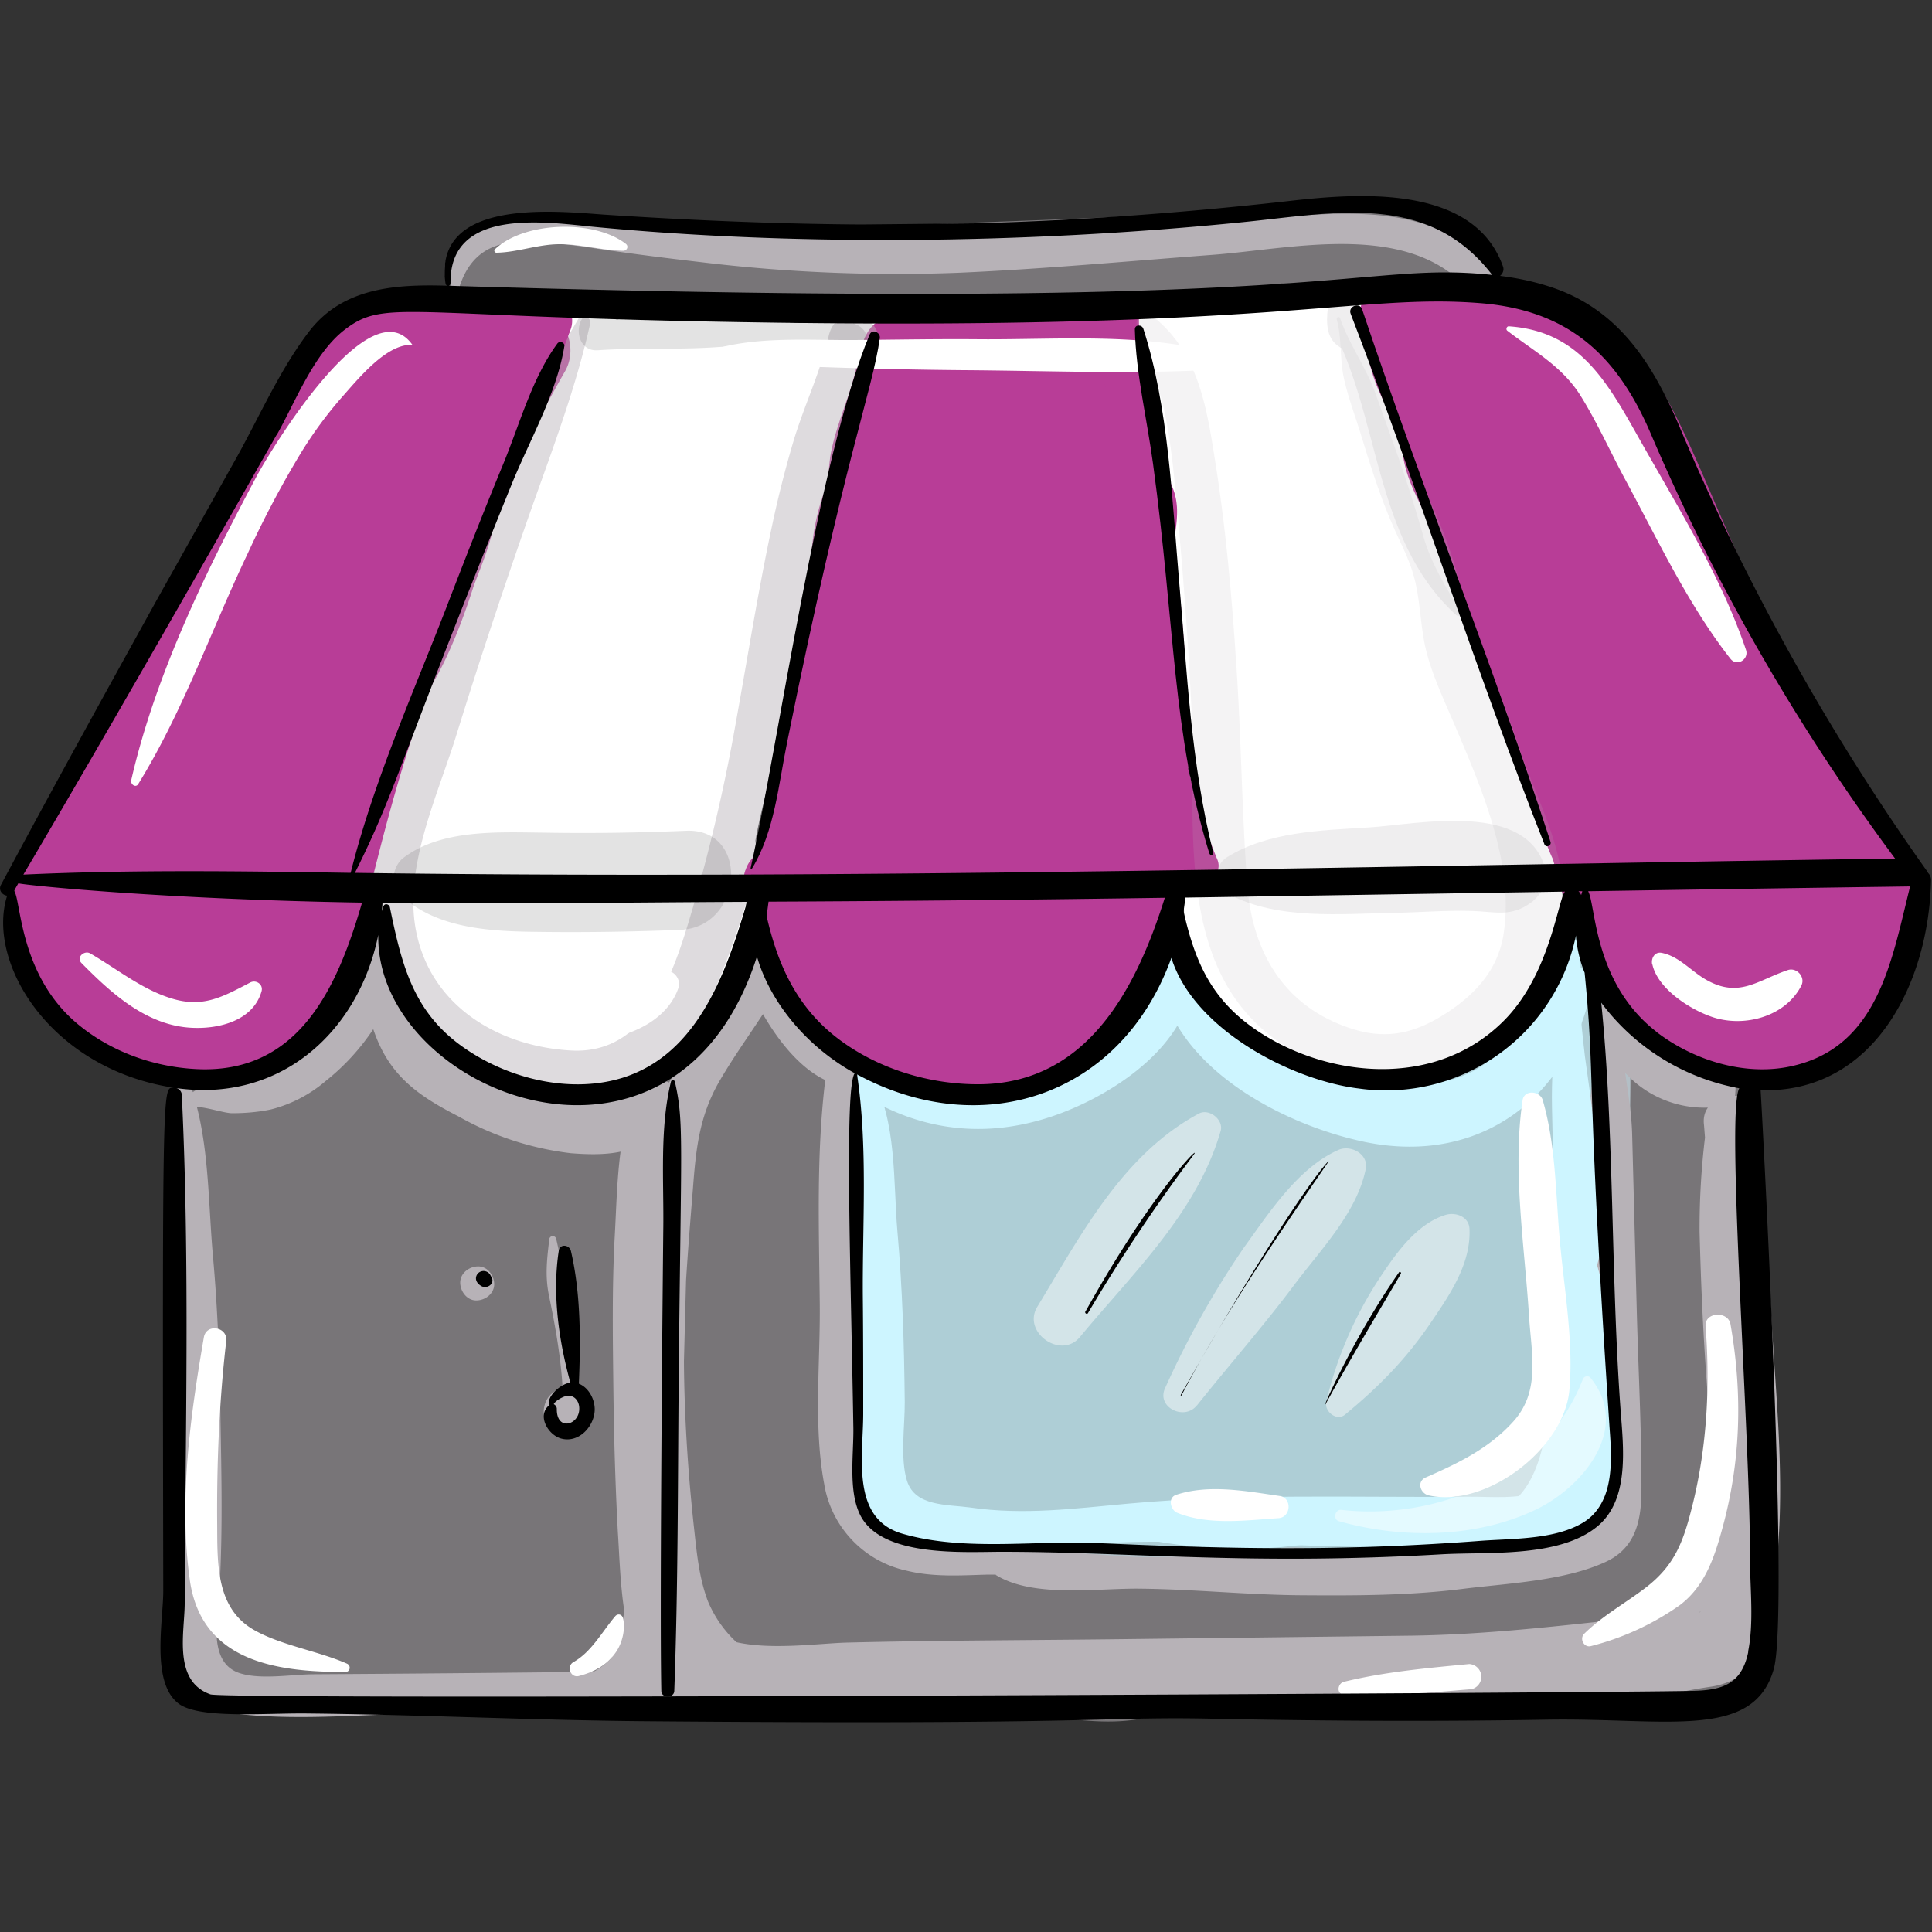 <svg xmlns="http://www.w3.org/2000/svg" width="100px" height="100px" viewBox="0 0 100 100">
  <rect x="0" y="0" width="100" height="100" fill="#333333" stroke="none"/>
  <g fill="none" fill-rule="nonzero">
    <path fill="#CDF5FF" d="M84.71 69.99c-1.12-15.05 1.03-17.2-2.3-18.72a9.4 9.4 0 0 0-.36-2.74c-.17-.54-.95-.53-1.1.01-.22.82-.34 1.67-.48 2.51a3.6 3.6 0 0 0-2.25 1.84c-1 .33-2.37 2-3.61 2.84-.5.1-.74.15-1.31.3-1.42-.52-5.06-.74-6.41-.62-3.18-2.45-5.77-4.11-5.81-5.7-.05-.59-.94-.9-1.2-.28-.23.56-.3 1.01-.24 1.5-.21.06-.4.2-.52.45-.56.8-1.02 1.5-1.33 2.26a10.38 10.38 0 0 1-4.75 2.97c-2.15.62-4.78.2-6.98-.63-.42-.33-.65-.63-1.11-.47l-.28-.13c-.4-.2-1.02.15-.82.64l.38.93c.12 4.89.32 9.78.23 14.68-.43.96-.39 2.04.01 3.04a3.53 3.53 0 0 0-.14 2.4c-.03 1.99 1.84 3.23 3.64 3.17 3.3 1.17 7.14.9 10.57 1.02 4.08.14 8.17.31 12.25.33 3.44.02 7.82-.1 10.82-1.92 3.49-2.12 3.37-6.13 3.1-9.68Z" opacity="0.8"/>
    <path fill="#FFF" d="M43.97 16.03c-2.36 1.63-5.65-.16-8.2-.22-1.2-.03-2.8 0-3.84.75-.42-.61-.42-.57-1.06-.49-.85-1.3-2.93-.54-1.94.53.06.75.18.82-.23 1.83-.28.7-.52 1.34-.36 2.1-3.05 7.26-5.93 12.19-5.53 13.55-1.67 4.2-3.1 6.77-3.98 9.91-.51.68-.43 1.41-.07 1.89 0 .34-.14.9.17 1.62.18.4.6.67 1.04.75.56 4.16 4.34 7.45 7.4 7.84.92 1.69 2.76 1.2 4.39.65 8.05-2.73 6.22-7.1 6.97-10.58.05-.27.5-1.75.37-2.65.62-3.56 3.08-10.65 3.16-13.35.12-.4.22-.8.3-1.25.24-1.17.73-2.53.44-3.7.23-.7.54-2 .39-2.58 1.14-2.69 1.9-4.08 2.02-5.74.04-.7-.84-1.27-1.44-.86Zm35.08 25.31c.37-.81-.17-1.82-1.16-4.23-.85-2.08-.41-3.48-2.6-6.25-.21-1.9-1.09-3.95-1.55-5.48-.5-1.69-.76-4.82-2.4-5.87-.29-1.23-.7-2.52-.8-3.68a1.07 1.07 0 0 0-1.98-.48c-.56.88-2.94.48-4.33.35-1.18-.83-2.26-.67-3.03.11-.56.03-1.12.02-1.71-.08-.65-.11-1 .62-.8 1.14.56 1.5.76 3.1 1.3 4.58l.04.38c.14 1.84.24 3.68.33 5.52.08 1.79.04 3.6.32 5.38.25 1.62.29 3.52.99 5.03-.1 2.1-.03 4.22-.21 6.23-.3 3.26-.63 6.91 2.67 8.76 2.53 3.3 9.08 3.39 12.3 1.5a8.32 8.32 0 0 0 4.19-6.67c.72-1.53-.2-3.38-1.57-6.24Z"/>
    <path fill="#B83D97" d="m61.5 39.77.03-.34c.17-1.8-.55-3.88-.8-5.66l-.07-.48c.04-.49.11-.98.1-1.48 0-1-.21-2.08-.1-3.06.18-1.53.63-2.76-.31-4.15a.51.51 0 0 0-.24-.2c-.04-.38-.07-.71-.08-.96-.06-1.22-.36-2.36-.57-3.56-.22-1.17 0-2.64-.98-3.54a2.11 2.11 0 0 0-1.86-.49c-.37.07-.67.3-1.03.4-.61.15-1.18.03-1.8.02-1.2-.01-2.38.27-3.59.2-1.12-.07-2.2-.28-3.33-.23-2.47.1-2.2 1.9-2.85 3.9-.37 1.15-.84 2.28-1.04 3.47-.07.45-.1.9-.1 1.35l-.16.37c-.3.75-.51 1.6-.62 2.39-.2 1.49-.23 3.01-.23 4.53-.31 1.07-.52 2.15-.68 3-.18.48-.3.93-.25 1.45-.44 2.8-.62 5.79-2.23 8.14-.57.83.1 1.63.88 1.75l-.06.24a4.17 4.17 0 0 0 1.08 4 11.68 11.68 0 0 0 5.78 5.27c2.02.85 4.88 1.4 6.93.33a9.22 9.22 0 0 0 2.23-1.72l.05-.02a3.03 3.03 0 0 0 1.62-1.88l.85-1.06a10.64 10.64 0 0 0 2.58-6.07v-.03h.21c.25-.02.46-.09.65-.2l.08.05.28.13c.7.32 1.43-.45 1.14-1.14-.62-1.48-1.1-3.1-1.52-4.72Zm-14.53 6.45c-.01-.03-.06-.06-.13-.1l.38-.03c-.08.05-.16.1-.25.13Zm51.64-1.43a.86.86 0 0 0-.24-.58c-.19-.2-.39-.4-.6-.59 0-.03-.03-.06-.04-.08-.35-.78-.6-1.51-1.03-2.25-.86-1.5-1.98-2.8-3.04-4.17-.52-.67-1-1.34-1.57-1.92a75.89 75.89 0 0 0-2.45-5.4c-1-1.98-2.27-3.8-3.4-5.7a36.4 36.4 0 0 0-.59-1.52 12.37 12.37 0 0 0-1.74-2.99c-.79-1.4-1.78-2.57-3.6-3.07-.1-.03-.2-.04-.3-.04a11.7 11.7 0 0 0-1.72-.66 16.04 16.04 0 0 0-3.66-.65c-.77-.04-1.5.13-2.23.25a5.54 5.54 0 0 1-1.43.11v.01c-.36.05-.7.4-.51.78.05.1.1.19.17.28a9.04 9.04 0 0 0 1.15 4.46l.8 1.54c-.13 1.93 1.02 3.55 1.83 5.27.23.5.45 1.07.69 1.63l.11.53c.35 1.39.9 2.7 1.47 4 .57 1.4 1.18 2.74 1.68 4.02.2.85.43 1.64.76 2.4.44 1.77 1 4.17 2.15 5.42-.12.57-.03 1.18.35 1.77.1.15.2.3.32.44l.04.28c-.02.56.14 1.01.42 1.36.08.44.18.87.33 1.3A6.47 6.47 0 0 0 85.2 54c1.7 1.18 4.26 2.2 6.37 2.07 3-.18 5.12-2.95 6.18-5.77.53-.67 1.02-1.45 1.48-2.32.65-1.22.23-2.41-.62-3.2ZM28.5 16.33c-2.36-1.25-6.88-1.48-9.36-.27-.53.26-1.03.62-1.5 1.06a5.72 5.72 0 0 0-1.79 2.13 29.27 29.27 0 0 0-2.25 4.1c-1.32 1.54-2.18 3.5-3.07 5.29-1.02 2.07-2 4.11-3.17 6.1a65.28 65.28 0 0 1-3.69 5.58c-.9 1.24-2.14 2.66-2.11 4.23-.44.4-.75.99-.84 1.75-.06.49 0 .98.18 1.43a10.7 10.7 0 0 0 3.28 6.02c1.95 1.76 5.38 2.58 7.97 2.54 2.98-.05 4.8-2.38 5.67-5.01.35-1.08.56-2.2.63-3.34.48-.14.87-.64.61-1.14a.81.81 0 0 0-.45-.39c.4-1.32.63-2.68.93-4.07.37-1.7.9-3.38 1.45-5.05 1.66-1.7 2.81-4.72 3.5-6.87.3-.89 1.28-2.98 1.14-4.36 1.17-2.3 2.34-4.61 3.62-6.85.54-.95.28-2.34-.74-2.88Z"/>
    <path fill="#B7B2B7" d="M91.2 82.23c.7-3.55.19-6.89-.32-10.41l-.13-.88c.08-1.38.15-2.76.19-4.14.07-2.97.47-6.66-.37-9.55-.45-1.52-2.63-2.31-4.33-2.47-.85-.7-1.54-1.63-2.32-2.59a.52.52 0 0 0-.23-.16 6.04 6.04 0 0 0-.17-.26c-.24-.32-.6-.1-.63.15-.14 1.13.19 2.18.15 3.32-.04 1.36-.34 2.62-.29 4 .08 2.36.03 4.75.23 7.1.12 1.42.28 2.85.4 4.27.07.59.13 1.42.39 2.08-.13 1-.14 2.03-.24 2.95-.08.75-.17 1.55-.3 2.34-.75.67-1.61 1.2-2.51 1.5-2.61.87-5.4.48-8.05.92a8.5 8.5 0 0 0-4.08.02c-1.39-.76-3.78-.01-5.41.24-.59-.1-1.17-.23-1.74-.33-2.1-.39-4.27-.03-6.4.04H55c-1.21-.26-2.46-.34-3.73-.45-2.4-.2-5.16-.15-6.81-2.14.1-2.54 0-5.08-.15-7.63l-.1-1.42.16-2.54c.18-2.47.35-4.94.37-7.42.01-1.82-.07-3.12-1.34-3.8a1.5 1.5 0 0 0-.23-.23l-.11-.08-.17-.23c-.54-.72-1.22-1.31-1.89-1.91-.1-.77-.5-1.5-.68-2.32-.21-.98-1.64-.93-1.9-.02-.15.51-.26 1.03-.37 1.55-.63-.05-1.36.5-.91 1.17l.14.2c-1.2 1.16-3.16 1.76-4.65 2.6-1.8 1-3.35 1.46-5.37.93-1.55-.4-2.9-1.22-4.35-1.85-.5-.41-.9-.9-1.23-1.45l-.11-.18c-.72-1.3-1.01-2.81-1.41-4.32-.21-.8-1.3-.92-1.62-.12a42.16 42.16 0 0 1-2.1 4.64c-.21.4-.45.79-.68 1.18-.33.08-.65.24-.97.5l-.12.1c-.39.14-.8.25-1.25.36-.92.24-1.82.64-2.76.81l-.07-.05c-.54-.64-1.67.15-1.29.93.14.28-.2 1.35-.22 1.62-.03.44 0 .82.09 1.26a1 1 0 0 0 .16.39c-.09.2-.15.43-.19.66-.59 3.84.28 7.78.12 11.67-.18 4.5-.65 9-.45 13.5.1 1.92 2.1 2.4 3.53 1.75.98.16 1.97.16 2.9-.03 3.69.05 7.4.42 11.1.37a89.03 89.03 0 0 0 7.49-.36c1.16.05 2.35-.02 3.4.06 2.34.2 4.65.25 7 .28 2.85.05 5.72.08 8.56.33 2.76.25 5.25.92 7.9-.21 2.18.16 4.37.16 6.53-.24.37-.07.72-.2 1.04-.4h1.77c1.7 0 3.41-.02 5.12-.06.26.37.62.67 1.03.8 1.75.55 4 .33 5.82.2 1.57-.1 3.2-.19 4.75-.49.3-.06.6-.14.88-.25.8.66 2.31.4 2.45-.85a2.78 2.78 0 0 0 1.35-1.76c.2-.79.06-1.75-.39-2.49l.15-.7Zm-44.62-1-.01-.01.05.02h-.04ZM24.9 15.53l.11-.03h.03c1.49-.47 3.7.2 5.3.4 1.8.25 3.6.52 5.43.53 4.47.03 8.97-.37 13.44-.58 4.3-.2 8.6-.36 12.88-.73 1.42-.12 2.84-.28 4.26-.45 2.56.07 5.14-.02 7.69.19a.8.8 0 0 0 .33-.06c.5.09.96-.08 1.29-.38l.27.2c.24.17.43.2.72.22.13 0 .22-.04.27-.1.2.02.4-.04.53-.21a.49.49 0 0 0 .09-.25c0-.05-.07-.32-.08-.32.11-.22-.66-.57-.8-.65a1.84 1.84 0 0 0-.4-.18 1.63 1.63 0 0 0-.89-1.52 9.54 9.54 0 0 0-5.6-1.29c-2.27.1-4.53.46-6.8.62-4.83.33-9.67.46-14.5.66-4.77.2-9.75.83-14.5.39-2.98-.28-9.14-2.52-10.8 1.26-.62 1.42.66 2.47 1.73 2.28Z" opacity="0.519"/>
    <path fill="#B7B2B7" d="M23.8 14.79c.58-1.72 1.77-2.32 3.5-2.28 1.05.02 2.1.14 3.14.29 1.97.3 3.95.55 5.93.78a84 84 0 0 0 13.2.54c4.4-.19 8.8-.6 13.2-.93 4.08-.31 9.87-1.72 13.07 1.62.75.79 2.02-.33 1.27-1.12-3.18-3.32-7.86-2.67-12.03-2.36-5.89.44-11.8 1-17.71 1.08-5.53.07-10.92-1.11-16.4-1.17-1.95-.02-4.38-.42-6.17.52-1.1.58-2.04 1.82-1.44 3.05.1.18.38.18.45-.02ZM91.7 68.43c-.21-3.56-.26-7.1-.8-10.62a1.23 1.23 0 0 0-1.09-1.09l.02-.32c.01-.33-.14-.55-.34-.67a.91.91 0 0 0-.82-.64c-1.58-.17-2.94-1.42-4.2-2.3a.77.77 0 0 0-.63-.13c-.08-.3-.2-.61-.39-.91-.08-.14-.31-.21-.41-.03-.5.84-.42 1.34-.45 2.34-.03 1.2-.28 2.38-.31 3.58-.06 2.43.1 4.88.15 7.3l.15 7.68.07 3.46c.01.51.15 1.13.03 1.64-.19.82-.56.99-1.22 1.26-1.16.48-2.79.55-4.05.75-1.14.2-2.3.35-3.45.45-2.35.21-4.72.2-7.07.2-2.57-.01-5.1.22-7.66.22-1.18 0-2.62-.2-4.01-.23-2.56-.52-5.16-.14-7.74-.95-3.07-.97-2.78-4.15-2.83-6.79-.1-5.49.15-11-.59-16.44.2-.1.26-.4.16-.6-.48-.95-1.44-1.43-2.16-2.22-1-1.1-1.84-2.48-2.51-3.81-.23-.45-.96-.6-1.18-.04-.87 2.21-2.18 3.98-3.42 5.97l-.32.54c-.6-.26-1.35-.13-1.73.48-1.09.27-2.18.37-3.3.25-.94-.09-1.8-.27-2.73-.15-.62-.27-1.23-.58-1.83-.9-1.31-.72-2.72-1.47-3.52-2.78a8.9 8.9 0 0 1-1.05-3.17c0-.38-.07-.76-.17-1.13v-.04a.65.65 0 0 0-.07-.2c-.27-.56-1.28-.65-1.45.05-.37 1.54-.56 2.8-1.5 4.13-.8 1.16-1.89 2.4-3.2 2.95-.95.4-3.07.28-4.1 1.01l-.02-.07c-.17-.49-.96-.49-1.05.06-.27 1.75.01 3.6.07 5.37.05 1.54.08 3.08.1 4.62.05 3.3.2 6.6.23 9.9.02 3.1-.22 6.27 0 9.35.13 1.93 1.56 2.82 3.35 2.99 3.07.29 6.3-.02 9.38-.07l9.93-.15c2.87-.05 5.79.02 8.7-.04 4.29.44 8.72.05 12.99-.02l16.67-.29c3.25-.05 6.52-.12 9.78-.32 2.5.89 5.95-.2 8.4-.55 3.55-.5 3.36-4.78 3.55-7.62.25-3.76-.14-7.51-.36-11.26ZM31.66 85.8c-.27.3-.59.54-.94.73-4.82.06-9.64.1-14.46.13-1.14 0-2.75.3-3.86-.06-1.73-.57-1.1-3.1-1.03-4.53.16-2.91.09-5.85.04-8.76-.04-2.78-.14-5.55-.39-8.32-.22-2.45-.2-5.26-.83-7.7.6.04 1.44.33 1.83.33.65 0 1.38-.06 2.02-.2a6.99 6.99 0 0 0 2.82-1.47 11.6 11.6 0 0 0 2.46-2.68c.1.29.21.58.35.87.87 1.84 2.32 2.75 4.07 3.65a15.5 15.5 0 0 0 5.81 1.9c.78.06 1.72.1 2.57-.08-.19 1.44-.22 2.9-.3 4.35-.15 2.7-.1 5.42-.07 8.12.03 2.41.1 4.83.23 7.23.08 1.23.12 2.67.33 4.05a8.7 8.7 0 0 1-.65 2.44ZM88 83.45h-.02l.03-.05-.01.05Zm-3.25.27c-3.87.42-7.7.88-11.64.94l-14.85.18c-4.81.06-9.63.06-14.44.18-1.43.04-3.87.39-5.7-.02a6.1 6.1 0 0 1-1.47-2.1c-.49-1.27-.6-2.68-.75-4.02-.3-2.8-.48-5.6-.5-8.4l.11-4.21c.1-1.6.23-3.2.36-4.8.15-1.97.32-3.63 1.3-5.39.7-1.23 1.54-2.4 2.32-3.59.81 1.41 1.93 2.8 3.22 3.41v.04c-.46 3.85-.32 7.6-.28 11.46.04 3.07-.34 6.38.23 9.41a5.5 5.5 0 0 0 4.28 4.49c1.38.34 2.79.24 4.2.2h.4s0 .02.02.03c1.96 1.2 5.28.66 7.51.7 2.76.03 5.5.32 8.26.34 2.83.02 5.65.02 8.46-.34 2.28-.28 5.18-.41 7.28-1.37 1.6-.72 1.89-2.16 1.89-3.77.01-3.06-.16-6.13-.24-9.19l-.24-9.18c-.03-1.11-.21-2.12-.36-3.19a5.56 5.56 0 0 0 4.28 1.8c-.17.24-.25.54-.2.91l.05.64a39.2 39.2 0 0 0-.28 4.88c.07 2.73.19 5.46.4 8.18.34 4.36-.06 9.45-3.62 11.78Z"/>
    <path fill="#B7B2B7" d="M30.19 72.07c-.14-.1-.3-.17-.45-.2a37.57 37.57 0 0 0-.95-7.74c-.04-.2-.33-.2-.36.01-.12 1.05-.23 1.9-.01 2.95.33 1.59.6 3.12.7 4.74-.27.06-.56.27-.72.47a1.29 1.29 0 0 0 .23 1.78c.3.2.58.26.93.26.3 0 .68-.26.86-.49.18-.24.3-.62.25-.92-.05-.33-.2-.66-.48-.86Zm-5.44-6.52c-.45 0-.92.33-.93.83 0 .45.34.93.83.93.45 0 .92-.33.93-.83 0-.45-.33-.93-.83-.93Z"/>
    <path fill="#CDF5FF" d="M44.29 56.08c.62 3.69-.03 7.71-.07 11.44-.01 1.8.11 3.6.2 5.39.06 1.41-.07 2.94.2 4.33.5 2.51 2.62 2.57 4.78 2.74 3.52.29 7.02-.2 10.54-.18 3.51.02 7.03.2 10.54.27 3 .07 6.5.55 9.44-.15 2.5-.6 3.62-2.48 3.65-4.96.04-3.34-.01-6.76-1.05-9.94-.32-1-1.85-.57-1.93.36-.24 2.7.18 5.26.38 7.96.12 1.47.36 3.2-1.32 3.86-1.06.41-2.51.26-3.64.27-5.9.05-11.75-.18-17.64.36-2.74.25-5.39.6-8.13.2-1.25-.17-2.86-.05-3.29-1.37-.37-1.16-.11-2.9-.12-4.09-.03-2.95-.12-5.9-.38-8.84-.22-2.48-.02-5.8-1.33-7.97-.27-.45-.92-.18-.83.32Z"/>
    <path fill="#CDF5FF" d="M57.6 79.32c3.65.88 7.11 1.13 10.8.48.16-.03.24-.24.1-.34-1.56-1.04-2.85-.82-4.65-.78-2.1.05-4.17.18-6.25.41-.14.02-.13.2 0 .23Zm19.05-.5c5.58 2.25 5.96-6.66 6.04-9.87.1-3.38-.25-6.7-.31-10.08-.07-3.29-.86-6.62-.65-9.87l-1.1.01c.02 1.3.46 2.47.58 3.74.15 1.62.1 3.31.13 4.94.02 1.51.1 3.04.06 4.56-.03 1.56-.32 2.76.25 4.26.09.23.47.25.58.04 1.22-2.2.59-5.35.34-7.75-.16-1.53-.39-3.06-.6-4.59-.26-1.75-.02-3.48-.24-5.2-.1-.69-1.14-.72-1.1 0 .12 2.77-.36 5.5-.3 8.3.05 2.74.16 5.42.1 8.16-.04 2.5-.08 5-.3 7.5-.18 2.13-.82 5.15-3.44 5.42-.23.02-.24.36-.04.44Z"/>
    <path fill="#CDF5FF" d="M45 56.88c3.38 1.95 7.02 2.02 10.6.46 2.89-1.26 6.22-3.77 6.18-7.2l-1.8.25c.64 4.81 6.38 7.83 10.68 8.72 5.91 1.21 10.53-2.24 11.74-8.02.21-1.05-1.22-1.35-1.78-.67-1.18 1.4-2.08 3.22-3.47 4.41-1.72 1.47-4.12 1.43-6.26 1.27a11.81 11.81 0 0 1-4.8-1.27c-1.62-.88-4.25-2.63-4.3-4.69-.04-1.03-1.71-1-1.81.01-.28 2.69-3.53 4.72-5.82 5.58-2.69 1.01-6.01.93-8.78.33-.48-.1-.85.54-.37.82Z"/>
    <path fill="#FFF" d="M55.9 69.2c2.74-3.31 6.07-6.45 7.28-10.66.17-.58-.6-1.19-1.13-.9-3.95 2.12-6.1 6.28-8.36 10-.8 1.32 1.23 2.75 2.21 1.56Zm6.05 3.55c1.65-2.07 3.41-4.07 5-6.19 1.36-1.83 3.28-3.77 3.74-6.05.16-.77-.76-1.26-1.39-1-2.11.92-3.63 3.29-4.94 5.1a47.1 47.1 0 0 0-4.05 7.23c-.48 1 1 1.72 1.64.9Zm7.67.47c1.7-1.4 3.1-2.81 4.35-4.63 1.01-1.49 2.18-3.13 2.09-5-.04-.64-.75-.87-1.26-.7-1.47.47-2.51 1.94-3.33 3.17a20.13 20.13 0 0 0-2.82 6.48c-.13.5.53 1.05.97.68Zm-.31 5.52c3.27.92 7.14.88 10.24-.63 2.46-1.21 4.87-4.22 2.77-6.8-.1-.12-.32-.1-.39.07-1.92 4.96-7.42 7.33-12.5 6.77-.33-.04-.46.5-.12.59Z" opacity="0.453"/>
    <path fill="#B7B2B7" d="M29.94 16.5c-3.45 5.76-5.48 12.56-7.66 18.89-1.76 5.1-4.89 11.1-1.54 16.19 2.44 3.72 8.62 6.46 12.76 3.96 2.4-1.43 3.52-4.16 4.42-6.66 1-2.78 1.68-5.68 2.26-8.58.7-3.47 1.23-6.97 1.9-10.45.32-1.67.68-3.34 1.07-5 .5-2.13.88-4.64 2.07-6.5 1.13-1.76-1.85-3.04-2.33-.95-.42 1.86-1.29 3.64-1.83 5.47a56.63 56.63 0 0 0-1.09 4.3c-.72 3.35-1.25 6.73-1.86 10.1a91.55 91.55 0 0 1-2.23 9.65c-.94 3.19-2.25 7.72-6.38 7.45-3.75-.23-7.23-2.33-7.97-6.21-.64-3.3 1.14-7.02 2.1-10.14 1.1-3.55 2.27-7.08 3.49-10.59 1.22-3.53 2.61-7 3.42-10.65.08-.35-.39-.63-.6-.29Z" opacity="0.464"/>
    <path fill="#000" d="M44.1 16.71c-1.67-.74-3.23-.59-5.03-.55-1.34.03-2.67-.18-4-.15-1.4.02-2.73.17-4.14.1-1.3-.07-1.3 2.1 0 2.02 2.04-.14 4.1-.02 6.15-.16 2.12-.14 4.23-.16 6.22.68 1.24.52 2.26-1.33 1-1.86a13.66 13.66 0 0 0-5.6-1.02c-2.42.03-5.13.92-7.5.37l-.27 1.99c2.28-.27 4.58-.23 6.87-.45 2.05-.19 4.13-.14 6.19-.26.42-.02.49-.54.12-.7ZM20.65 46.25c1.8 1.76 4.53 1.95 6.94 1.98 2.54.04 5.08 0 7.61-.1 3.28-.12 3.64-5.25.33-5.13-2.41.1-4.82.14-7.23.1-2.4-.02-5.44-.22-7.44 1.32-.5.39-.7 1.34-.2 1.83Z" opacity="0.111"/>
    <path fill="#B83D97" d="M28.36 15.39c-1.55.14-3.2.03-4.76-.1-1.69-.12-3-.47-4.67.17-.37.14-.5.56-.43.93-5 3.93-7.1 10.27-10.05 15.75C2.13 43.84-.35 45.5.95 49.25c1.61 4.64 7.08 7.36 11.74 5.95 2.47-.75 4.17-2.78 5.12-5.11 1.98-4.82 1.38-7.17 6.94-21.52 1.5-3.87 3.35-7.62 4.78-11.5.3-.8-.22-1.77-1.17-1.68ZM9.44 52.98c-2.45-.3-6.51-2.87-6.1-5.8 2.12.62 4.45.5 6.64.53 1.95.01 4.24.36 6.22-.04-1.1 3.12-2.97 5.78-6.76 5.3Zm8.01-9.3c-2.23-.97-5-.56-7.4-.55-1.5 0-3.09-.05-4.62.12 1.02-1.5 2.8-4.72 3.69-6.32 5.9-10.7 7.05-15.18 11.28-19.75 2.14.17 4.3-.33 6.45.13-.01.05-6.34 16.44-9.4 26.37ZM59.7 22.06c-.26-1.87-.76-3.74-.75-5.59 0-1.06-2.9-.69-6.02-.56-1.44.05-3.57.56-5.04.2a.93.93 0 0 0-1 .4c-.35-.37-1.14-.4-1.3.2-2.8 9.87-6.09 24.96-6.34 27.46-1.04.66-.96 2.28-.03 3.1.22 2.07 1 3.99 2.8 5.53 3.6 3.07 10.37 4.94 14.4 1.72 4.22-3.36 4.81-10.23 5.01-15.18.23-5.8-1.03-15.2-1.73-17.28Zm-12.88-4.03c1.61.39 3.02.68 4.71.7 1.72 0 3.61.3 5.33.06.82 2.97 1.3 2.57 1.85 8.5.46 4.83.65 11.36.08 16.14-3.5-1.07-7.62-.1-11.13.02-2.14.06-4.26.15-6.38.33.2-1.54 5.2-24.23 5.54-25.75Zm2.94 35.95c-4.34-.82-7.28-3.52-8.19-6.04 4.99.61 13.72.56 16.27.2-1.2 3.8-3.53 6.71-8.08 5.84Zm48.9-8.18c-.1-1.98-3.64-6.81-5.26-9.9-6.34-12.13-6.43-17.37-11.6-19.54-3.19-1.34-7.72-2.27-11-.8l-.11-.15c-.04-.05-.11-.02-.11.04l.01.2a.28.28 0 0 0-.08.44l.12.14c.27 2.7 1.48 4.98 2.66 7.39.3 3.2 1.76 6.58 2.9 9.5 1.18 3.06 2.36 6.1 3.69 9.07.51 2.17.7 3.71 1.56 5.35.72 4.02 4.46 7.91 8.4 8.32 2.3.24 5.28-.18 6.8-2.1.68-.87 1-1.92 1.26-2.98.38-1.53 1.3-4.23.77-4.98Zm-2.57 2.37c-.48.68-.9 1.39-1.63 1.93-1.16.85-2.76 1.88-4.24 1.82-2.53-.1-4.4-2.37-5.5-4.55 1.26.2 9.19.96 11.37.8Zm-15.52-29.2c3.15 2.4 4.28 6.6 5.98 10.02 1.7 3.4 3.68 6.67 5.58 9.97.82 1.44 1.52 2.96 2.39 4.37-3.31-.33-8.9.02-12.26 1.23-.45-1.66-.53-3.37-1.13-5-4-10.86-5.68-16.96-9.7-23.06 3 1.06 6.4.39 9.14 2.47Z"/>
    <path fill="#B7B2B7" d="M58.86 16.86c.48 1.52 1.13 3.05 1.45 4.61.35 1.75.5 3.55.66 5.32.3 3.3.54 6.6.7 9.9.25 5.51-.88 12.84 3.9 16.77 3.42 2.83 9.05 2.74 12.3-.36a9.93 9.93 0 0 0 2.99-5.93c.34-2.84-1.26-5.63-2.15-8.26a62.85 62.85 0 0 0-1.9-5.02c-.95-2.15-2.48-3.84-3.14-6.14a69.8 69.8 0 0 0-1.47-4.58l-.98-2.73c-.48-1.39-1.4-2.62-1.86-3.98-.04-.1-.2-.04-.17.07.27 1.01.15 1.99.36 3 .2.95.56 1.9.85 2.83.5 1.63 1 3.26 1.69 4.83.28.66.62 1.3.87 1.97.54 1.39.5 2.7.77 4.12.3 1.5 1.04 3 1.63 4.4 1.37 3.23 3.06 7.16 2.45 10.75-.3 1.75-1.4 2.97-2.83 3.93-1.78 1.18-3.33 1.52-5.35.77-3.26-1.19-4.81-3.94-5.07-7.3-.28-3.74-.31-7.52-.56-11.28-.23-3.52-.53-7.04-1.08-10.53-.45-2.87-.86-5.77-3.27-7.66-.36-.28-.95 0-.8.5Z" opacity="0.158"/>
    <path fill="#B7B2B7" d="M70.13 17.96c.4-.57.35-1.14.17-1.8l-1.52.49C71.5 21.48 71 27.79 75.33 31.8c.2.19.51.05.47-.23-.75-5.5-4.76-9.96-5.5-15.41-.12-.9-1.54-.84-1.6.07-.06.88.1 1.57.98 1.9.17.07.35-.03.45-.17Zm-6.5 28.34c2.53 1.32 5.73 1 8.5.95 1.33-.02 2.69-.14 4.02-.1 1.22.03 2.05.35 3.12-.45.45-.34.88-1.02.74-1.62-.86-3.7-6.67-2.4-9.18-2.25-2.45.15-5.18.21-7.32 1.54-.73.45-.62 1.55.11 1.93Z" opacity="0.212"/>
    <path fill="#FFF" d="M85.52 49.89c.26 1.27 1.93 2.34 3.05 2.73 1.65.59 3.83.03 4.67-1.61.22-.45-.25-.95-.7-.8-1.58.53-2.53 1.48-4.25.49-.78-.45-1.38-1.2-2.28-1.38-.35-.07-.55.26-.5.57ZM78.02 17.12c1.36 1.05 2.79 1.81 3.75 3.3.88 1.4 1.56 2.93 2.34 4.38 1.69 3.12 3.26 6.5 5.46 9.3.34.43.97.02.8-.47-1.33-3.93-3.7-7.66-5.72-11.27-1.58-2.8-3.04-5.23-6.55-5.47-.12-.01-.17.17-.08.23ZM21.34 17.84c-2.17-3.04-7.27 5.35-8.06 6.82-2.62 4.9-5.25 10.3-6.49 15.73-.04.21.23.4.36.2 2.33-3.77 3.79-8 5.69-11.98a51.3 51.3 0 0 1 2.75-5.19 21 21 0 0 1 2.08-2.83c.87-.98 2.33-2.8 3.66-2.74l.01-.01ZM4.22 49.85c1.56 1.58 3.4 3.26 5.76 3.35 1.42.06 3.14-.4 3.56-1.9.09-.35-.28-.6-.58-.45-1.44.75-2.46 1.34-4.11.82-1.52-.47-2.81-1.53-4.18-2.32-.3-.18-.75.2-.45.5ZM25.6 51.72c1.78 1.35 3.66 2.44 5.98 2 1.49-.27 3.04-1.12 3.54-2.6.16-.5-.38-1.07-.87-.8-1.3.74-2.25 1.77-3.84 1.81-1.51.05-3.03-.7-4.38-1.28-.53-.23-.86.54-.44.87ZM36.77 18.42c1.9.63 4.1.52 6.08.59 2.35.08 4.7.13 7.05.15 4.6.03 9.23.24 13.81-.08.36-.03.33-.5.03-.59-4.14-1.33-8.73-.9-13.03-.93-2.15-.02-4.3.02-6.45.04-2.41.02-5.16-.21-7.48.53-.12.03-.14.24 0 .29ZM25.7 13.08c1.1-.02 2.14-.44 3.27-.44 1.12 0 2.18.32 3.29.34.19 0 .3-.23.13-.36-1.64-1.27-5.26-1.16-6.77.28-.07.06-.02.18.07.18ZM78.81 56.94c-.54 3.6.1 7.53.33 11.15.12 1.99.62 3.93-.84 5.52-1.25 1.37-2.83 2.13-4.5 2.86-.49.21-.29.83.15.93 2.95.67 7-2.4 7.28-5.44.24-2.63-.33-5.56-.53-8.18-.18-2.25-.21-4.66-.85-6.84-.13-.47-.95-.56-1.04 0ZM66.23 77.43c-1.74-.25-3.64-.62-5.35-.06-.45.15-.3.78.05.93 1.63.66 3.56.39 5.24.28.66-.04.72-1.06.06-1.15ZM10.55 69.23c-.7 4.06-1.3 8.4-.73 12.52.58 4.23 4.44 4.8 8.06 4.79.25 0 .3-.33.08-.43-1.5-.66-3.44-.95-4.84-1.76-2-1.16-1.86-3.56-1.88-5.6-.02-3.1.11-6.26.47-9.33.09-.75-1.04-.94-1.16-.19ZM29.96 86.75c.8-.21 1.45-.55 1.93-1.25.32-.47.5-1.2.35-1.76-.06-.2-.28-.23-.4-.08-.68.8-1.22 1.84-2.16 2.37-.38.22-.15.83.28.72ZM88.28 68.65c.25 3.2.06 6.46-.76 9.58-.43 1.67-.9 2.82-2.28 3.9-1.07.83-2.26 1.47-3.24 2.43-.26.25-.02.74.35.64a13.92 13.92 0 0 0 4.6-2.12c1.28-.97 1.78-2.44 2.19-3.94.97-3.52 1.06-7 .43-10.6-.13-.7-1.34-.64-1.29.1ZM76.05 86.13c-2.18.21-4.36.4-6.49.92-.34.09-.4.64.01.66 2.21.12 4.4-.1 6.6-.28a.66.66 0 0 0-.12-1.3Z"/>
    <path fill="#000" d="M38.92 44.96c1.18-1.92 1.38-4.4 1.83-6.58 3-14.85 4.4-18.11 4.79-20.88.04-.3-.4-.5-.53-.18-2.68 6.45-4.7 21.1-6.16 27.62 0 .03.05.06.07.02Zm23.69-.77c.03.12.22.07.19-.05-1.15-4.58-1.36-9.38-1.77-14.07-.37-4.24-.54-8.99-1.85-13.05-.07-.23-.45-.24-.44.04.06 2.3.63 4.65.94 6.94 1.16 8.54.99 13.93 2.92 20.19Zm17.32-.5c.09.22.4.08.32-.13C77.23 34.3 73.6 25.24 70.5 16c-.13-.38-.74-.14-.59.24 3.5 9.1 6.45 18.4 10.03 27.46Z"/>
    <path fill="#000" d="M99.8 45.17a120.5 120.5 0 0 1-12.91-23.18c-1.33-3.1-3.03-5.84-6.35-7.04-.95-.34-1.92-.55-2.9-.67.13-.1.22-.29.16-.47-1.52-4.33-7.63-3.8-11.13-3.4-5.36.6-10.74 1-16.13 1.15l-5.96.06c-4.44-.03-8.87-.22-13.3-.51-2.55-.18-8.88-.88-8.22 3.56.01.08.07.11.12.12-2.66-.08-5.4.07-7.16 2.34-1.54 2-2.61 4.48-3.84 6.67l-4.02 7.17C5.43 35.9 2.71 40.83.05 45.8c-.15.28.08.54.32.56C-.73 49.81 2.6 55.33 9 56.3c-.58.01-.6-.8-.55 26.04 0 1.55-.64 4.71.77 5.82 1.05.83 4.47.5 6.7.53 5.82.06 11.64.35 17.47.4 23.81.2 23.64-.25 29.31-.13 5.8.12 11.59.15 17.4.05 6.15-.1 10.66 1.08 11.71-2.62.83-2.91-.67-29.92-.68-29.96 5.9.17 8.72-5.6 8.82-10.89a.49.49 0 0 0-.17-.37Zm-76.48-30.5c-.07-3.98 4.99-3.16 7.5-2.92 9.74.93 21.75.94 33.6-.26 4.75-.48 9.5-1.54 12.8 2.72l.02.02c-7.16-.74-7.38 1.99-54.03.56.06 0 .11-.05.1-.13Zm-9 7.85c.97-1.71 1.92-4.23 3.53-5.46 2.06-1.57 2.97-.7 19.71-.4 28.35.52 32.59-1.48 39.04-.97 4.47.35 7.02 2.58 8.78 6.61a108.15 108.15 0 0 0 12.71 22.14c-26.5.37-53.47 1.1-79.72.74 2.2-4.4 2.29-5.76 8.1-20.08.93-2.3 2.35-4.74 2.74-7.18.03-.2-.25-.29-.36-.14-1.31 1.78-1.96 4.2-2.8 6.23-1.02 2.47-2 4.97-2.96 7.47-1.74 4.48-3.77 9.02-4.94 13.7-5.65-.09-11.3-.17-16.94.09 4.45-7.54 8.78-15.15 13.1-22.75Zm69 51.52c.12 1.62.22 3.77-1.35 4.75-1.45.9-3.63.84-5.3.96-7.12.54-12.76.44-19.82.12-3.3-.15-6.91.44-10.12-.48-2.71-.77-2.05-3.98-2.05-6.23 0-2 0-4-.02-6-.03-3.8.27-7.8-.3-11.55 6.47 3.5 13.68 1.13 16.27-6.03 1.17 3.73 6.26 6.34 9.7 6.76a10.04 10.04 0 0 0 11.24-7.92c.05.67.2 1.31.45 1.93.58 5.9.05 4.89 1.3 23.7ZM19.8 46.73c6.3.07 12.6-.02 18.87-.05-1.06 3.6-2.51 7.86-6.43 9.1-2.6.81-5.63.12-7.88-1.32-2.9-1.84-3.53-4.33-4.18-7.5-.03-.16-.27-.23-.33-.05-.04.08-.06.17-.08.26l.03-.44Zm19.98-.06c6.84-.03 13.67-.1 20.51-.2-1.46 4.65-3.97 9.57-9.53 9.65-2.63.03-5.37-.8-7.46-2.42-2.1-1.63-3.06-3.83-3.62-6.28l.1-.75Zm21.57-.21L81 46.15c-.37.45-.77 4.28-3.16 6.68-3.6 3.62-9.3 2.91-12.88.44-2.32-1.6-3.13-3.59-3.7-6.1l.1-.71Zm20.49-.13a.47.47 0 0 0-.14-.2h.2l-.06.2ZM.73 46.1l.22-.38c.36.1 7.48.83 17.79 1-1.24 4.25-3.18 8.82-8.46 8.62-2.26-.09-4.5-.88-6.24-2.32C.96 50.47 1.1 46.52.72 46.1Zm89.76 39.4c-.35 1.7-1.37 1.99-2.92 2.02-6.13.12-75.82.48-76.68.18-1.96-.7-1.33-3.22-1.33-4.73.03-8.75.27-17.55-.15-26.3a.38.38 0 0 0-.28-.35c5.42.76 9.44-2.95 10.45-7.93-.15 8.16 15.37 14.37 19.6 1.12.6 2.12 2.34 4.53 5.06 6.04-.54.72-.2 10.31-.07 18.36.02 1.34-.27 3.22.34 4.48 1.08 2.23 5.35 1.93 7.34 1.93 6.71 0 12.74.71 22.77.13 2.39-.14 6.13.2 8.1-1.48 1.64-1.4 1.3-4.09 1.16-6-.51-7.02-.32-14.37-1-21.07a11.5 11.5 0 0 0 7.15 4.43c-.71 1.06.56 17.9.55 24.35 0 1.55.21 3.28-.1 4.81Zm-4.77-32.11c-3.25-2.53-3.12-6.59-3.52-7.26 19.3-.3 16.43-.23 16.67-.26-.96 3.82-1.64 8.4-6.26 9.34-2.38.48-5-.35-6.9-1.82Z"/>
    <path fill="#000" d="M34.73 55.98c-.6 2.44-.36 5.23-.4 7.74 0 .04-.2 19-.1 23.82.02.37.65.36.67-.01.2-5.4.18-10.8.23-16.19.12-12.45.28-13.24-.2-15.36-.03-.09-.17-.1-.2 0Zm-4.77 15.64c.1-2.25.1-4.68-.41-6.87-.08-.33-.58-.39-.63 0-.34 2.22 0 4.64.6 6.81-.5.07-1.24.72-1.1 1.18-.64.53-.05 1.54.63 1.72.89.24 1.68-.59 1.73-1.44.03-.56-.3-1.2-.82-1.4Zm-1.14 1.3c0-.1-.07-.2-.16-.24.1-.19.42-.35.57-.4.4-.14.72.15.75.56.07.91-1.18 1.29-1.16.08Zm-3.45-6.94a.4.4 0 0 0-.62-.08c-.17.17-.18.47.17.67.3.16.71-.13.52-.46l-.07-.13Zm30.81 1.9c-.05.09.08.17.13.09a89.01 89.01 0 0 1 5.46-8.18c.53-.71-2 1.66-5.59 8.1Zm4.93 4.33c0 .02.03.04.04.02 2.2-4.2 4.91-8.16 7.59-12.07.28-.4-1.6 1.43-7.63 12.05Zm11.3-6.35c-2.44 3.5-4.1 7.36-3.8 6.82 1.25-2.28 2.58-4.51 3.9-6.75.03-.07-.06-.14-.1-.07Z"/>
  </g>
</svg>
